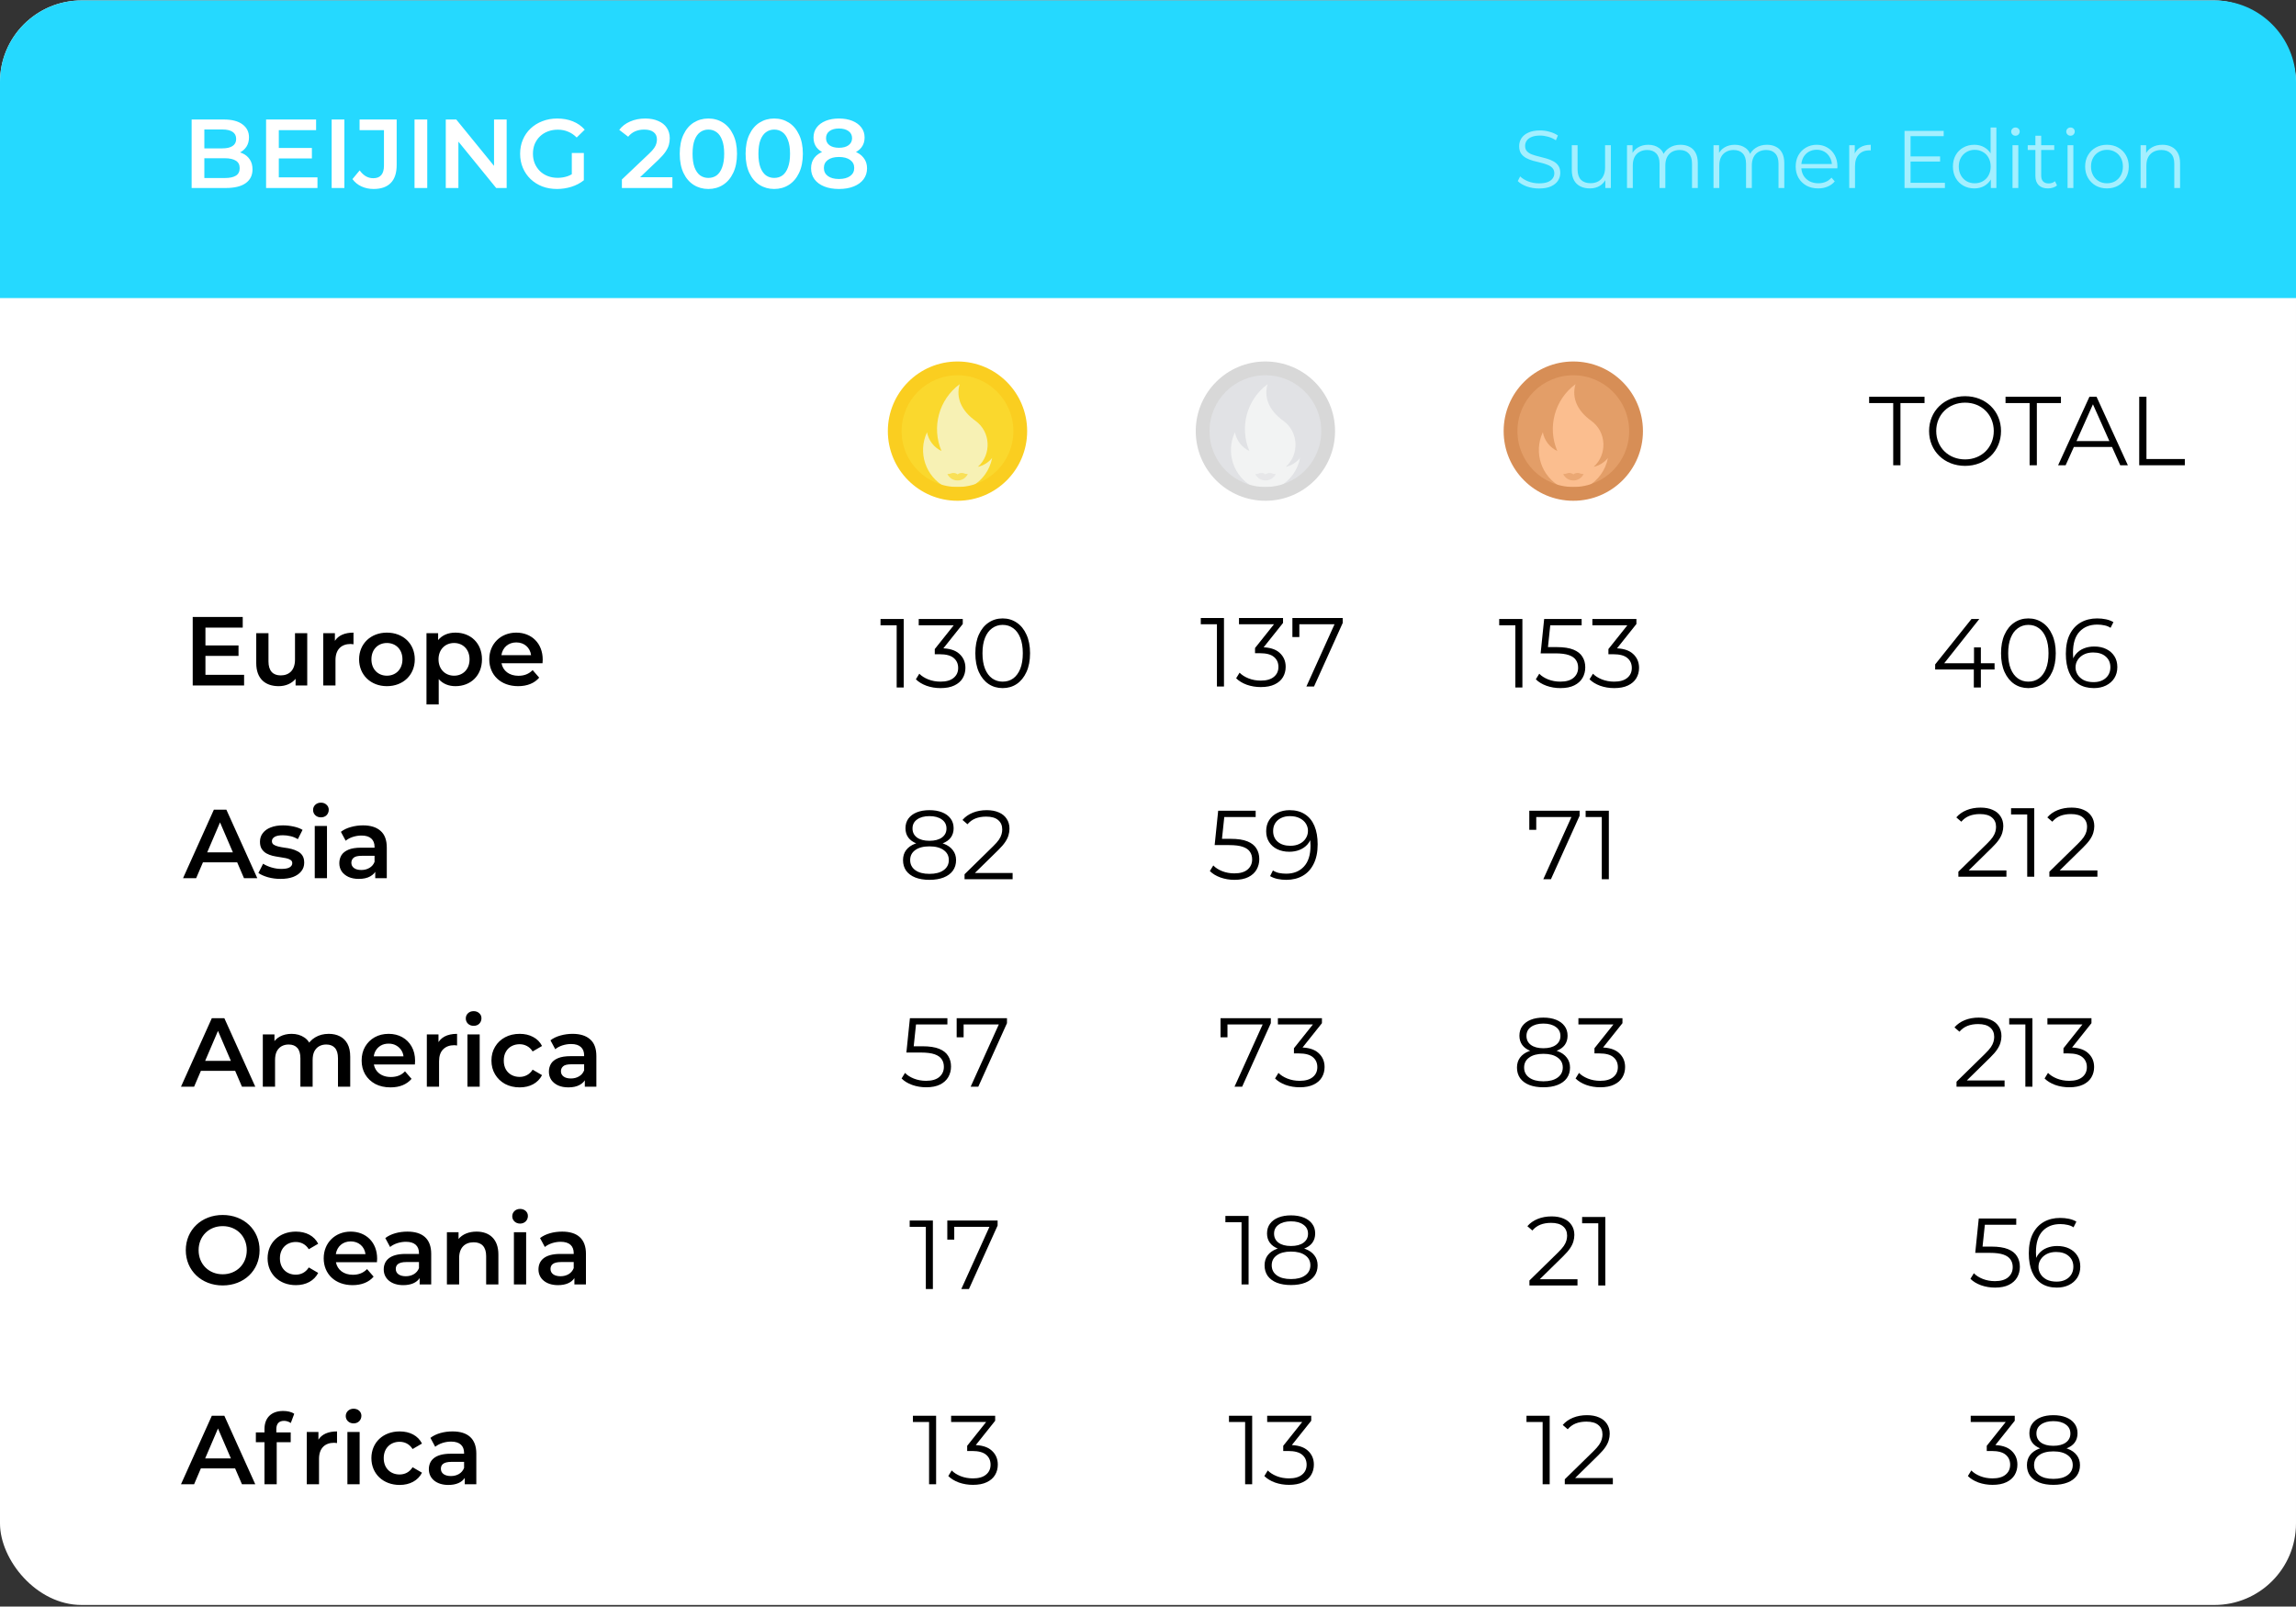 <svg width="1126" height="788" viewBox="0 0 1126 788" fill="none" xmlns="http://www.w3.org/2000/svg">
<rect x="0" y="0" width="1126" height="788" fill="#333333" stroke="none"/>
<rect y="0.211" width="1126" height="787" rx="40" fill="white"/>
<g clip-path="url(#clip0_4886_7655)">
<path d="M469.623 241.289C486.098 241.289 499.454 227.933 499.454 211.458C499.454 194.982 486.098 181.626 469.623 181.626C453.148 181.626 439.792 194.982 439.792 211.458C439.792 227.933 453.148 241.289 469.623 241.289Z" fill="#FAD82D"/>
<path d="M463.533 238.859C453.91 233.71 449.988 221.909 454.627 212.024C455.377 215.928 457.923 219.408 461.725 221.211C456.764 209.609 460.417 195.97 470.654 188.429C468.64 195.325 471.734 201.633 478.368 206.395C485.958 211.844 486.277 222.959 479.579 228.97C482.238 228.351 484.713 226.885 486.562 224.643C485.422 230.519 481.735 235.836 476.088 238.859" fill="#F7F1B4"/>
<g opacity="0.68">
<path d="M472.638 232.128C471.903 231.854 470.665 231.828 469.619 232.679C468.573 231.828 467.335 231.854 466.6 232.128C465.985 232.357 465.505 232.51 464.598 232.503C465.494 234.374 467.407 235.664 469.619 235.664C471.832 235.664 473.74 234.374 474.64 232.503C473.737 232.51 473.253 232.357 472.638 232.128Z" fill="#FAD82D"/>
</g>
<path d="M469.574 177.299C450.708 177.299 435.416 192.592 435.416 211.458C435.416 230.324 450.708 245.617 469.574 245.617C488.441 245.617 503.733 230.324 503.733 211.458C503.733 192.592 488.441 177.299 469.574 177.299ZM469.574 238.859C454.439 238.859 442.173 226.589 442.173 211.458C442.173 196.327 454.439 184.057 469.574 184.057C484.709 184.057 496.976 196.327 496.976 211.458C496.976 226.589 484.706 238.859 469.574 238.859Z" fill="#FACE20"/>
</g>
<path d="M771.623 242.557C788.799 242.557 802.722 228.633 802.722 211.458C802.722 194.283 788.799 180.359 771.623 180.359C754.448 180.359 740.524 194.283 740.524 211.458C740.524 228.633 754.448 242.557 771.623 242.557Z" fill="#E39E68"/>
<path d="M765.533 238.859C755.911 233.71 751.988 221.909 756.627 212.024C757.377 215.928 759.923 219.408 763.726 221.211C758.764 209.609 762.417 195.97 772.654 188.429C770.641 195.325 773.734 201.633 780.368 206.395C787.958 211.844 788.277 222.959 781.579 228.97C784.238 228.351 786.713 226.885 788.562 224.643C787.422 230.519 783.736 235.836 778.088 238.859" fill="#FBBE8F"/>
<g opacity="0.68">
<path d="M774.638 232.128C773.903 231.854 772.666 231.828 771.619 232.679C770.573 231.828 769.336 231.854 768.601 232.128C767.986 232.357 767.506 232.51 766.598 232.503C767.494 234.374 769.407 235.664 771.619 235.664C773.832 235.664 775.741 234.374 776.641 232.503C775.737 232.51 775.253 232.357 774.638 232.128Z" fill="#E39E68"/>
</g>
<path d="M771.574 177.299C752.708 177.299 737.416 192.592 737.416 211.458C737.416 230.324 752.708 245.617 771.574 245.617C790.441 245.617 805.733 230.324 805.733 211.458C805.733 192.592 790.441 177.299 771.574 177.299ZM771.574 238.859C756.439 238.859 744.173 226.589 744.173 211.458C744.173 196.327 756.439 184.057 771.574 184.057C786.709 184.057 798.976 196.327 798.976 211.458C798.976 226.589 786.706 238.859 771.574 238.859Z" fill="#D78E56"/>
<path d="M620.623 242.028C637.506 242.028 651.193 228.341 651.193 211.458C651.193 194.574 637.506 180.888 620.623 180.888C603.739 180.888 590.053 194.574 590.053 211.458C590.053 228.341 603.739 242.028 620.623 242.028Z" fill="#E1E2E5"/>
<path d="M614.533 238.859C604.911 233.71 600.988 221.909 605.627 212.024C606.377 215.928 608.923 219.408 612.726 221.211C607.764 209.609 611.417 195.97 621.654 188.429C619.641 195.325 622.734 201.633 629.368 206.395C636.958 211.844 637.277 222.959 630.579 228.97C633.238 228.351 635.713 226.885 637.562 224.643C636.422 230.519 632.736 235.836 627.088 238.859" fill="#F2F3F3"/>
<g opacity="0.68">
<path d="M623.638 232.128C622.903 231.854 621.666 231.828 620.619 232.679C619.573 231.828 618.336 231.854 617.601 232.128C616.986 232.357 616.506 232.51 615.598 232.503C616.494 234.374 618.407 235.664 620.619 235.664C622.832 235.664 624.741 234.374 625.641 232.503C624.737 232.51 624.253 232.357 623.638 232.128Z" fill="#E1E2E5"/>
</g>
<path d="M620.574 177.299C601.708 177.299 586.416 192.592 586.416 211.458C586.416 230.324 601.708 245.617 620.574 245.617C639.441 245.617 654.733 230.324 654.733 211.458C654.733 192.592 639.441 177.299 620.574 177.299ZM620.574 238.859C605.439 238.859 593.173 226.589 593.173 211.458C593.173 196.327 605.439 184.057 620.574 184.057C635.709 184.057 647.976 196.327 647.976 211.458C647.976 226.589 635.706 238.859 620.574 238.859Z" fill="#D8D8D8"/>
<path d="M928.466 228.211V197.683H916.658V194.611H943.826V197.683H932.018V228.211H928.466ZM963.72 228.499C953.544 228.499 946.056 221.203 946.056 211.411C946.056 201.619 953.544 194.323 963.72 194.323C973.8 194.323 981.336 201.571 981.336 211.411C981.336 221.251 973.8 228.499 963.72 228.499ZM963.72 225.331C971.784 225.331 977.784 219.427 977.784 211.411C977.784 203.395 971.784 197.491 963.72 197.491C955.608 197.491 949.56 203.395 949.56 211.411C949.56 219.427 955.608 225.331 963.72 225.331ZM995.357 228.211V197.683H983.549V194.611H1010.72V197.683H998.909V228.211H995.357ZM1039.81 228.211L1035.78 219.235H1017.06L1013.02 228.211H1009.33L1024.69 194.611H1028.19L1043.55 228.211H1039.81ZM1018.35 216.355H1034.48L1026.42 198.307L1018.35 216.355ZM1049.11 228.211V194.611H1052.66V225.139H1071.48V228.211H1049.11Z" fill="black"/>
<path d="M439.743 337.211V305.051L441.279 306.683H431.823V303.611H443.199V337.211H439.743ZM461.262 337.499C458.83 337.499 456.526 337.115 454.35 336.347C452.206 335.547 450.478 334.491 449.166 333.179L450.846 330.443C451.934 331.563 453.39 332.491 455.214 333.227C457.07 333.963 459.086 334.331 461.262 334.331C464.046 334.331 466.174 333.723 467.646 332.507C469.15 331.291 469.902 329.659 469.902 327.611C469.902 325.563 469.166 323.931 467.694 322.715C466.254 321.499 463.966 320.891 460.83 320.891H458.43V318.347L468.798 305.339L469.278 306.683H450.558V303.611H472.158V306.059L461.79 319.067L460.11 317.963H461.406C465.438 317.963 468.446 318.859 470.43 320.651C472.446 322.443 473.454 324.747 473.454 327.563C473.454 329.451 473.006 331.147 472.11 332.651C471.214 334.155 469.854 335.339 468.03 336.203C466.238 337.067 463.982 337.499 461.262 337.499ZM491.716 337.499C489.124 337.499 486.82 336.827 484.804 335.483C482.788 334.107 481.204 332.155 480.052 329.627C478.9 327.067 478.324 323.995 478.324 320.411C478.324 316.827 478.9 313.771 480.052 311.243C481.204 308.683 482.788 306.731 484.804 305.387C486.82 304.011 489.124 303.323 491.716 303.323C494.308 303.323 496.612 304.011 498.628 305.387C500.644 306.731 502.228 308.683 503.38 311.243C504.564 313.771 505.156 316.827 505.156 320.411C505.156 323.995 504.564 327.067 503.38 329.627C502.228 332.155 500.644 334.107 498.628 335.483C496.612 336.827 494.308 337.499 491.716 337.499ZM491.716 334.331C493.7 334.331 495.428 333.803 496.9 332.747C498.372 331.659 499.524 330.091 500.356 328.043C501.188 325.963 501.604 323.419 501.604 320.411C501.604 317.403 501.188 314.875 500.356 312.827C499.524 310.747 498.372 309.179 496.9 308.123C495.428 307.035 493.7 306.491 491.716 306.491C489.796 306.491 488.084 307.035 486.58 308.123C485.076 309.179 483.908 310.747 483.076 312.827C482.244 314.875 481.828 317.403 481.828 320.411C481.828 323.419 482.244 325.963 483.076 328.043C483.908 330.091 485.076 331.659 486.58 332.747C488.084 333.803 489.796 334.331 491.716 334.331Z" fill="black"/>
<path d="M100.752 330.979H119.712V336.211H94.512V302.611H119.04V307.843H100.752V316.579H116.976V321.715H100.752V330.979ZM144.674 310.579H150.674V336.211H144.962V332.947C143.042 335.299 140.018 336.547 136.706 336.547C130.13 336.547 125.666 332.947 125.666 325.219V310.579H131.666V324.403C131.666 329.059 133.874 331.267 137.666 331.267C141.842 331.267 144.674 328.675 144.674 323.539V310.579ZM164.242 314.323C165.97 311.635 169.09 310.291 173.362 310.291V316.003C172.834 315.907 172.402 315.859 171.97 315.859C167.41 315.859 164.53 318.547 164.53 323.779V336.211H158.53V310.579H164.242V314.323ZM189.737 336.547C181.865 336.547 176.105 331.075 176.105 323.395C176.105 315.715 181.865 310.291 189.737 310.291C197.705 310.291 203.417 315.715 203.417 323.395C203.417 331.075 197.705 336.547 189.737 336.547ZM189.737 331.411C194.105 331.411 197.369 328.291 197.369 323.395C197.369 318.499 194.105 315.379 189.737 315.379C185.417 315.379 182.153 318.499 182.153 323.395C182.153 328.291 185.417 331.411 189.737 331.411ZM223.363 310.291C230.851 310.291 236.371 315.475 236.371 323.395C236.371 331.363 230.851 336.547 223.363 336.547C220.099 336.547 217.219 335.443 215.155 333.091V345.523H209.155V310.579H214.867V313.939C216.883 311.491 219.859 310.291 223.363 310.291ZM222.691 331.411C227.011 331.411 230.275 328.291 230.275 323.395C230.275 318.499 227.011 315.379 222.691 315.379C218.371 315.379 215.059 318.499 215.059 323.395C215.059 328.291 218.371 331.411 222.691 331.411ZM266.157 323.539C266.157 324.019 266.109 324.739 266.061 325.315H245.949C246.669 329.059 249.789 331.459 254.253 331.459C257.133 331.459 259.389 330.547 261.213 328.675L264.429 332.371C262.125 335.107 258.525 336.547 254.109 336.547C245.517 336.547 239.949 331.027 239.949 323.395C239.949 315.763 245.565 310.291 253.197 310.291C260.685 310.291 266.157 315.523 266.157 323.539ZM253.197 315.091C249.309 315.091 246.477 317.587 245.901 321.331H260.445C259.965 317.635 257.133 315.091 253.197 315.091Z" fill="black"/>
<path d="M596.805 336.705V304.545L598.341 306.177H588.885V303.105H600.261V336.705H596.805ZM618.325 336.993C615.893 336.993 613.589 336.609 611.413 335.841C609.269 335.041 607.541 333.985 606.229 332.673L607.909 329.937C608.997 331.057 610.453 331.985 612.277 332.721C614.133 333.457 616.149 333.825 618.325 333.825C621.109 333.825 623.237 333.217 624.709 332.001C626.213 330.785 626.965 329.153 626.965 327.105C626.965 325.057 626.229 323.425 624.757 322.209C623.317 320.993 621.029 320.385 617.893 320.385H615.493V317.841L625.861 304.833L626.341 306.177H607.621V303.105H629.221V305.553L618.853 318.561L617.173 317.457H618.469C622.501 317.457 625.509 318.353 627.493 320.145C629.509 321.937 630.517 324.241 630.517 327.057C630.517 328.945 630.069 330.641 629.173 332.145C628.277 333.649 626.917 334.833 625.093 335.697C623.301 336.561 621.045 336.993 618.325 336.993ZM640.681 336.705L655.177 304.641L656.233 306.177H635.449L637.225 304.497V312.465H633.817V303.105H658.489V305.553L644.425 336.705H640.681Z" fill="black"/>
<path d="M743.157 337.211V305.051L744.693 306.683H735.237V303.611H746.613V337.211H743.157ZM765.252 337.499C762.852 337.499 760.564 337.115 758.388 336.347C756.212 335.547 754.484 334.491 753.204 333.179L754.884 330.443C755.94 331.563 757.38 332.491 759.204 333.227C761.06 333.963 763.06 334.331 765.204 334.331C768.052 334.331 770.212 333.707 771.684 332.459C773.188 331.179 773.94 329.515 773.94 327.467C773.94 326.027 773.588 324.795 772.884 323.771C772.212 322.715 771.06 321.899 769.428 321.323C767.796 320.747 765.556 320.459 762.708 320.459H755.556L757.284 303.611H775.668V306.683H758.676L760.452 305.003L758.964 319.115L757.188 317.387H763.476C766.868 317.387 769.588 317.803 771.636 318.635C773.684 319.467 775.156 320.635 776.052 322.139C776.98 323.611 777.444 325.339 777.444 327.323C777.444 329.211 776.996 330.939 776.1 332.507C775.204 334.043 773.86 335.259 772.068 336.155C770.276 337.051 768.004 337.499 765.252 337.499ZM791.63 337.499C789.198 337.499 786.894 337.115 784.718 336.347C782.574 335.547 780.846 334.491 779.534 333.179L781.214 330.443C782.302 331.563 783.758 332.491 785.582 333.227C787.438 333.963 789.454 334.331 791.63 334.331C794.414 334.331 796.542 333.723 798.014 332.507C799.518 331.291 800.27 329.659 800.27 327.611C800.27 325.563 799.534 323.931 798.062 322.715C796.622 321.499 794.334 320.891 791.198 320.891H788.798V318.347L799.166 305.339L799.646 306.683H780.926V303.611H802.526V306.059L792.158 319.067L790.478 317.963H791.774C795.806 317.963 798.814 318.859 800.798 320.651C802.814 322.443 803.822 324.747 803.822 327.563C803.822 329.451 803.374 331.147 802.478 332.651C801.582 334.155 800.222 335.339 798.398 336.203C796.606 337.067 794.35 337.499 791.63 337.499Z" fill="black"/>
<path d="M949.037 328.379V325.883L966.845 303.611H970.685L953.021 325.883L951.149 325.307H978.173V328.379H949.037ZM967.997 337.211V328.379L968.093 325.307V317.531H971.453V337.211H967.997ZM994.74 337.499C992.148 337.499 989.844 336.827 987.828 335.483C985.812 334.107 984.228 332.155 983.076 329.627C981.924 327.067 981.348 323.995 981.348 320.411C981.348 316.827 981.924 313.771 983.076 311.243C984.228 308.683 985.812 306.731 987.828 305.387C989.844 304.011 992.148 303.323 994.74 303.323C997.332 303.323 999.636 304.011 1001.65 305.387C1003.67 306.731 1005.25 308.683 1006.4 311.243C1007.59 313.771 1008.18 316.827 1008.18 320.411C1008.18 323.995 1007.59 327.067 1006.4 329.627C1005.25 332.155 1003.67 334.107 1001.65 335.483C999.636 336.827 997.332 337.499 994.74 337.499ZM994.74 334.331C996.724 334.331 998.452 333.803 999.924 332.747C1001.4 331.659 1002.55 330.091 1003.38 328.043C1004.21 325.963 1004.63 323.419 1004.63 320.411C1004.63 317.403 1004.21 314.875 1003.38 312.827C1002.55 310.747 1001.4 309.179 999.924 308.123C998.452 307.035 996.724 306.491 994.74 306.491C992.82 306.491 991.108 307.035 989.604 308.123C988.1 309.179 986.932 310.747 986.1 312.827C985.268 314.875 984.852 317.403 984.852 320.411C984.852 323.419 985.268 325.963 986.1 328.043C986.932 330.091 988.1 331.659 989.604 332.747C991.108 333.803 992.82 334.331 994.74 334.331ZM1026.9 337.499C1023.93 337.499 1021.42 336.843 1019.37 335.531C1017.32 334.187 1015.77 332.267 1014.71 329.771C1013.66 327.243 1013.13 324.219 1013.13 320.699C1013.13 316.891 1013.77 313.707 1015.05 311.147C1016.36 308.555 1018.17 306.603 1020.47 305.291C1022.78 303.979 1025.45 303.323 1028.49 303.323C1029.99 303.323 1031.43 303.467 1032.81 303.755C1034.18 304.043 1035.4 304.507 1036.46 305.147L1035.06 307.931C1034.2 307.355 1033.21 306.955 1032.09 306.731C1030.97 306.475 1029.78 306.347 1028.54 306.347C1024.92 306.347 1022.02 307.499 1019.85 309.803C1017.7 312.107 1016.63 315.547 1016.63 320.123C1016.63 320.827 1016.66 321.707 1016.73 322.763C1016.82 323.787 1017.02 324.811 1017.3 325.835L1016.1 324.923C1016.46 323.259 1017.14 321.851 1018.17 320.699C1019.19 319.515 1020.47 318.619 1022.01 318.011C1023.54 317.403 1025.22 317.099 1027.05 317.099C1029.29 317.099 1031.26 317.515 1032.95 318.347C1034.65 319.179 1035.98 320.347 1036.94 321.851C1037.9 323.355 1038.38 325.131 1038.38 327.179C1038.38 329.259 1037.88 331.083 1036.89 332.651C1035.9 334.187 1034.52 335.387 1032.76 336.251C1031.03 337.083 1029.08 337.499 1026.9 337.499ZM1026.76 334.571C1028.36 334.571 1029.77 334.283 1030.98 333.707C1032.23 333.099 1033.21 332.251 1033.91 331.163C1034.62 330.043 1034.97 328.747 1034.97 327.275C1034.97 325.067 1034.2 323.307 1032.66 321.995C1031.16 320.683 1029.11 320.027 1026.52 320.027C1024.79 320.027 1023.29 320.347 1022.01 320.987C1020.73 321.627 1019.72 322.507 1018.98 323.627C1018.25 324.715 1017.88 325.963 1017.88 327.371C1017.88 328.587 1018.22 329.755 1018.89 330.875C1019.56 331.963 1020.55 332.859 1021.86 333.563C1023.21 334.235 1024.84 334.571 1026.76 334.571Z" fill="black"/>
<path d="M455.819 431.541C453.131 431.541 450.811 431.157 448.859 430.389C446.939 429.621 445.451 428.517 444.395 427.077C443.371 425.605 442.859 423.877 442.859 421.893C442.859 419.973 443.355 418.341 444.347 416.997C445.371 415.621 446.843 414.565 448.763 413.829C450.715 413.093 453.067 412.725 455.819 412.725C458.539 412.725 460.875 413.093 462.827 413.829C464.779 414.565 466.267 415.621 467.291 416.997C468.347 418.341 468.875 419.973 468.875 421.893C468.875 423.877 468.347 425.605 467.291 427.077C466.235 428.517 464.731 429.621 462.779 430.389C460.827 431.157 458.507 431.541 455.819 431.541ZM455.819 428.613C458.795 428.613 461.115 428.005 462.779 426.789C464.475 425.573 465.323 423.925 465.323 421.845C465.323 419.765 464.475 418.133 462.779 416.949C461.115 415.733 458.795 415.125 455.819 415.125C452.843 415.125 450.523 415.733 448.859 416.949C447.195 418.133 446.363 419.765 446.363 421.845C446.363 423.925 447.195 425.573 448.859 426.789C450.523 428.005 452.843 428.613 455.819 428.613ZM455.819 414.693C453.323 414.693 451.195 414.357 449.435 413.685C447.707 413.013 446.379 412.053 445.451 410.805C444.523 409.525 444.059 408.005 444.059 406.245C444.059 404.389 444.539 402.805 445.499 401.493C446.491 400.149 447.867 399.125 449.627 398.421C451.387 397.717 453.451 397.365 455.819 397.365C458.187 397.365 460.251 397.717 462.011 398.421C463.803 399.125 465.195 400.149 466.187 401.493C467.179 402.805 467.675 404.389 467.675 406.245C467.675 408.005 467.211 409.525 466.283 410.805C465.355 412.053 463.995 413.013 462.203 413.685C460.443 414.357 458.315 414.693 455.819 414.693ZM455.819 412.389C458.443 412.389 460.491 411.845 461.963 410.757C463.435 409.669 464.171 408.213 464.171 406.389C464.171 404.469 463.403 402.981 461.867 401.925C460.363 400.837 458.347 400.293 455.819 400.293C453.291 400.293 451.275 400.837 449.771 401.925C448.267 402.981 447.515 404.453 447.515 406.341C447.515 408.197 448.235 409.669 449.675 410.757C451.147 411.845 453.195 412.389 455.819 412.389ZM473.036 431.253V428.805L487.004 415.125C488.284 413.877 489.244 412.789 489.884 411.861C490.524 410.901 490.956 410.005 491.18 409.173C491.404 408.341 491.516 407.557 491.516 406.821C491.516 404.869 490.844 403.333 489.5 402.213C488.188 401.093 486.236 400.533 483.644 400.533C481.66 400.533 479.9 400.837 478.364 401.445C476.86 402.053 475.564 402.997 474.476 404.277L472.028 402.165C473.34 400.629 475.02 399.445 477.068 398.613C479.116 397.781 481.404 397.365 483.932 397.365C486.204 397.365 488.172 397.733 489.836 398.469C491.5 399.173 492.78 400.213 493.676 401.589C494.604 402.965 495.068 404.581 495.068 406.437C495.068 407.525 494.908 408.597 494.588 409.653C494.3 410.709 493.756 411.829 492.956 413.013C492.188 414.165 491.052 415.477 489.548 416.949L476.732 429.525L475.772 428.181H496.604V431.253H473.036Z" fill="black"/>
<path d="M89.76 430.746L104.88 397.146H111.024L126.192 430.746H119.664L106.656 400.458H109.152L96.192 430.746H89.76ZM96.72 422.97L98.4 418.074H116.544L118.224 422.97H96.72ZM137.575 431.082C135.431 431.082 133.367 430.81 131.383 430.266C129.431 429.69 127.879 429.002 126.727 428.202L129.031 423.642C130.183 424.378 131.559 424.986 133.159 425.466C134.759 425.946 136.359 426.186 137.959 426.186C139.847 426.186 141.207 425.93 142.039 425.418C142.903 424.906 143.335 424.218 143.335 423.354C143.335 422.65 143.047 422.122 142.471 421.77C141.895 421.386 141.143 421.098 140.215 420.906C139.287 420.714 138.247 420.538 137.095 420.378C135.975 420.218 134.839 420.01 133.687 419.754C132.567 419.466 131.543 419.066 130.615 418.554C129.687 418.01 128.935 417.29 128.359 416.394C127.783 415.498 127.495 414.314 127.495 412.842C127.495 411.21 127.959 409.802 128.887 408.618C129.815 407.402 131.111 406.474 132.775 405.834C134.471 405.162 136.471 404.826 138.775 404.826C140.503 404.826 142.247 405.018 144.007 405.402C145.767 405.786 147.223 406.33 148.375 407.034L146.071 411.594C144.855 410.858 143.623 410.362 142.375 410.106C141.159 409.818 139.943 409.674 138.727 409.674C136.903 409.674 135.543 409.946 134.647 410.49C133.783 411.034 133.351 411.722 133.351 412.554C133.351 413.322 133.639 413.898 134.215 414.282C134.791 414.666 135.543 414.97 136.471 415.194C137.399 415.418 138.423 415.61 139.543 415.77C140.695 415.898 141.831 416.106 142.951 416.394C144.071 416.682 145.095 417.082 146.023 417.594C146.983 418.074 147.751 418.762 148.327 419.658C148.903 420.554 149.191 421.722 149.191 423.162C149.191 424.762 148.711 426.154 147.751 427.338C146.823 428.522 145.495 429.45 143.767 430.122C142.039 430.762 139.975 431.082 137.575 431.082ZM154.358 430.746V405.114H160.358V430.746H154.358ZM157.382 400.89C156.262 400.89 155.334 400.538 154.598 399.834C153.894 399.13 153.542 398.282 153.542 397.29C153.542 396.266 153.894 395.418 154.598 394.746C155.334 394.042 156.262 393.69 157.382 393.69C158.502 393.69 159.414 394.026 160.118 394.698C160.854 395.338 161.222 396.154 161.222 397.146C161.222 398.202 160.87 399.098 160.166 399.834C159.462 400.538 158.534 400.89 157.382 400.89ZM184.025 430.746V425.562L183.689 424.458V415.386C183.689 413.626 183.161 412.266 182.105 411.306C181.049 410.314 179.449 409.818 177.305 409.818C175.865 409.818 174.441 410.042 173.033 410.49C171.657 410.938 170.489 411.562 169.529 412.362L167.177 407.994C168.553 406.938 170.185 406.154 172.073 405.642C173.993 405.098 175.977 404.826 178.025 404.826C181.737 404.826 184.601 405.722 186.617 407.514C188.665 409.274 189.689 412.01 189.689 415.722V430.746H184.025ZM175.961 431.082C174.041 431.082 172.361 430.762 170.921 430.122C169.481 429.45 168.361 428.538 167.561 427.386C166.793 426.202 166.409 424.874 166.409 423.402C166.409 421.962 166.745 420.666 167.417 419.514C168.121 418.362 169.257 417.45 170.825 416.778C172.393 416.106 174.473 415.77 177.065 415.77H184.505V419.754H177.497C175.449 419.754 174.073 420.09 173.369 420.762C172.665 421.402 172.313 422.202 172.313 423.162C172.313 424.25 172.745 425.114 173.609 425.754C174.473 426.394 175.673 426.714 177.209 426.714C178.681 426.714 179.993 426.378 181.145 425.706C182.329 425.034 183.177 424.042 183.689 422.73L184.697 426.33C184.121 427.834 183.081 429.002 181.577 429.834C180.105 430.666 178.233 431.082 175.961 431.082Z" fill="black"/>
<path d="M605.385 431.541C602.985 431.541 600.697 431.157 598.521 430.389C596.345 429.589 594.617 428.533 593.337 427.221L595.017 424.485C596.073 425.605 597.513 426.533 599.337 427.269C601.193 428.005 603.193 428.373 605.337 428.373C608.185 428.373 610.345 427.749 611.817 426.501C613.321 425.221 614.073 423.557 614.073 421.509C614.073 420.069 613.721 418.837 613.017 417.813C612.345 416.757 611.193 415.941 609.561 415.365C607.929 414.789 605.689 414.501 602.841 414.501H595.689L597.417 397.653H615.801V400.725H598.809L600.585 399.045L599.097 413.157L597.321 411.429H603.609C607.001 411.429 609.721 411.845 611.769 412.677C613.817 413.509 615.289 414.677 616.185 416.181C617.113 417.653 617.577 419.381 617.577 421.365C617.577 423.253 617.129 424.981 616.233 426.549C615.337 428.085 613.993 429.301 612.201 430.197C610.409 431.093 608.137 431.541 605.385 431.541ZM632.429 397.365C635.405 397.365 637.917 398.037 639.965 399.381C642.013 400.693 643.565 402.597 644.621 405.093C645.677 407.589 646.205 410.613 646.205 414.165C646.205 417.941 645.549 421.125 644.237 423.717C642.957 426.309 641.165 428.261 638.861 429.573C636.557 430.885 633.885 431.541 630.845 431.541C629.341 431.541 627.901 431.397 626.525 431.109C625.181 430.821 623.965 430.357 622.877 429.717L624.269 426.933C625.133 427.509 626.125 427.925 627.245 428.181C628.397 428.405 629.581 428.517 630.797 428.517C634.413 428.517 637.293 427.365 639.437 425.061C641.613 422.757 642.701 419.317 642.701 414.741C642.701 414.005 642.653 413.125 642.557 412.101C642.493 411.077 642.317 410.053 642.029 409.029L643.229 409.941C642.909 411.605 642.221 413.029 641.165 414.213C640.141 415.365 638.861 416.245 637.325 416.853C635.821 417.461 634.141 417.765 632.285 417.765C630.077 417.765 628.109 417.349 626.381 416.517C624.685 415.685 623.357 414.517 622.397 413.013C621.437 411.509 620.957 409.733 620.957 407.685C620.957 405.573 621.453 403.749 622.445 402.213C623.437 400.677 624.797 399.493 626.525 398.661C628.285 397.797 630.253 397.365 632.429 397.365ZM632.573 400.293C630.973 400.293 629.549 400.597 628.301 401.205C627.085 401.781 626.125 402.613 625.421 403.701C624.717 404.789 624.365 406.085 624.365 407.589C624.365 409.797 625.117 411.557 626.621 412.869C628.157 414.181 630.221 414.837 632.813 414.837C634.541 414.837 636.045 414.517 637.325 413.877C638.637 413.237 639.645 412.357 640.349 411.237C641.085 410.117 641.453 408.869 641.453 407.493C641.453 406.245 641.117 405.077 640.445 403.989C639.773 402.901 638.781 402.021 637.469 401.349C636.157 400.645 634.525 400.293 632.573 400.293Z" fill="black"/>
<path d="M756.861 431.25L771.357 399.186L772.413 400.722H751.629L753.405 399.042V407.01H749.997V397.65H774.669V400.098L760.605 431.25H756.861ZM785.547 431.25V399.09L787.083 400.722H777.627V397.65H789.003V431.25H785.547Z" fill="black"/>
<path d="M960.42 430V427.552L974.388 413.872C975.668 412.624 976.628 411.536 977.268 410.608C977.908 409.648 978.34 408.752 978.564 407.92C978.788 407.088 978.9 406.304 978.9 405.568C978.9 403.616 978.228 402.08 976.884 400.96C975.572 399.84 973.62 399.28 971.028 399.28C969.044 399.28 967.284 399.584 965.748 400.192C964.244 400.8 962.948 401.744 961.86 403.024L959.412 400.912C960.724 399.376 962.404 398.192 964.452 397.36C966.5 396.528 968.788 396.112 971.316 396.112C973.588 396.112 975.556 396.48 977.22 397.216C978.884 397.92 980.164 398.96 981.06 400.336C981.988 401.712 982.452 403.328 982.452 405.184C982.452 406.272 982.292 407.344 981.972 408.4C981.684 409.456 981.14 410.576 980.34 411.76C979.572 412.912 978.436 414.224 976.932 415.696L964.116 428.272L963.156 426.928H983.988V430H960.42ZM994.182 430V397.84L995.718 399.472H986.262V396.4H997.638V430H994.182ZM1005.05 430V427.552L1019.01 413.872C1020.29 412.624 1021.25 411.536 1021.89 410.608C1022.53 409.648 1022.97 408.752 1023.19 407.92C1023.41 407.088 1023.53 406.304 1023.53 405.568C1023.53 403.616 1022.85 402.08 1021.51 400.96C1020.2 399.84 1018.25 399.28 1015.65 399.28C1013.67 399.28 1011.91 399.584 1010.37 400.192C1008.87 400.8 1007.57 401.744 1006.49 403.024L1004.04 400.912C1005.35 399.376 1007.03 398.192 1009.08 397.36C1011.13 396.528 1013.41 396.112 1015.94 396.112C1018.21 396.112 1020.18 396.48 1021.85 397.216C1023.51 397.92 1024.79 398.96 1025.69 400.336C1026.61 401.712 1027.08 403.328 1027.08 405.184C1027.08 406.272 1026.92 407.344 1026.6 408.4C1026.31 409.456 1025.77 410.576 1024.97 411.76C1024.2 412.912 1023.06 414.224 1021.56 415.696L1008.74 428.272L1007.78 426.928H1028.61V430H1005.05Z" fill="black"/>
<path d="M454.047 632.253V600.093L455.583 601.725H446.127V598.653H457.503V632.253H454.047ZM471.439 632.253L485.935 600.189L486.991 601.725H466.207L467.983 600.045V608.013H464.575V598.653H489.247V601.101L475.183 632.253H471.439Z" fill="black"/>
<path d="M109.208 630.48C98.792 630.48 91.112 623.136 91.112 613.2C91.112 603.264 98.792 595.92 109.208 595.92C119.624 595.92 127.304 603.216 127.304 613.2C127.304 623.184 119.624 630.48 109.208 630.48ZM109.208 625.008C115.976 625.008 121.016 620.064 121.016 613.2C121.016 606.336 115.976 601.392 109.208 601.392C102.44 601.392 97.4 606.336 97.4 613.2C97.4 620.064 102.44 625.008 109.208 625.008ZM145.102 630.336C136.99 630.336 131.23 624.864 131.23 617.184C131.23 609.504 136.99 604.08 145.102 604.08C150.094 604.08 154.078 606.144 156.046 610.032L151.438 612.72C149.902 610.272 147.598 609.168 145.054 609.168C140.638 609.168 137.278 612.24 137.278 617.184C137.278 622.176 140.638 625.2 145.054 625.2C147.598 625.2 149.902 624.096 151.438 621.648L156.046 624.336C154.078 628.176 150.094 630.336 145.102 630.336ZM184.954 617.328C184.954 617.808 184.906 618.528 184.858 619.104H164.746C165.466 622.848 168.586 625.248 173.05 625.248C175.93 625.248 178.186 624.336 180.01 622.464L183.226 626.16C180.922 628.896 177.322 630.336 172.906 630.336C164.314 630.336 158.746 624.816 158.746 617.184C158.746 609.552 164.362 604.08 171.994 604.08C179.482 604.08 184.954 609.312 184.954 617.328ZM171.994 608.88C168.106 608.88 165.274 611.376 164.698 615.12H179.242C178.762 611.424 175.93 608.88 171.994 608.88ZM199.806 604.08C207.198 604.08 211.47 607.584 211.47 614.976V630H205.806V626.88C204.366 629.088 201.582 630.336 197.742 630.336C191.886 630.336 188.19 627.12 188.19 622.656C188.19 618.384 191.07 615.024 198.846 615.024H205.47V614.64C205.47 611.136 203.358 609.072 199.086 609.072C196.206 609.072 193.23 610.032 191.31 611.616L188.958 607.248C191.694 605.136 195.678 604.08 199.806 604.08ZM198.99 625.968C201.918 625.968 204.462 624.624 205.47 621.984V619.008H199.278C195.198 619.008 194.094 620.544 194.094 622.416C194.094 624.576 195.918 625.968 198.99 625.968ZM233.714 604.08C239.858 604.08 244.418 607.584 244.418 615.312V630H238.418V616.08C238.418 611.52 236.162 609.312 232.322 609.312C228.05 609.312 225.17 611.904 225.17 617.04V630H219.17V604.368H224.882V607.68C226.85 605.328 229.97 604.08 233.714 604.08ZM255.054 600.144C252.846 600.144 251.214 598.56 251.214 596.544C251.214 594.528 252.846 592.944 255.054 592.944C257.262 592.944 258.894 594.432 258.894 596.4C258.894 598.512 257.31 600.144 255.054 600.144ZM252.03 630V604.368H258.03V630H252.03ZM275.697 604.08C283.089 604.08 287.361 607.584 287.361 614.976V630H281.697V626.88C280.257 629.088 277.473 630.336 273.633 630.336C267.777 630.336 264.081 627.12 264.081 622.656C264.081 618.384 266.961 615.024 274.737 615.024H281.361V614.64C281.361 611.136 279.249 609.072 274.977 609.072C272.097 609.072 269.121 610.032 267.201 611.616L264.849 607.248C267.585 605.136 271.569 604.08 275.697 604.08ZM274.881 625.968C277.809 625.968 280.353 624.624 281.361 621.984V619.008H275.169C271.089 619.008 269.985 620.544 269.985 622.416C269.985 624.576 271.809 625.968 274.881 625.968Z" fill="black"/>
<path d="M608.875 630V597.84L610.411 599.472H600.955V596.4H612.331V630H608.875ZM633.131 630.288C630.443 630.288 628.123 629.904 626.171 629.136C624.251 628.368 622.763 627.264 621.707 625.824C620.683 624.352 620.171 622.624 620.171 620.64C620.171 618.72 620.667 617.088 621.659 615.744C622.683 614.368 624.155 613.312 626.075 612.576C628.027 611.84 630.379 611.472 633.131 611.472C635.851 611.472 638.187 611.84 640.139 612.576C642.091 613.312 643.579 614.368 644.603 615.744C645.659 617.088 646.187 618.72 646.187 620.64C646.187 622.624 645.659 624.352 644.603 625.824C643.547 627.264 642.043 628.368 640.091 629.136C638.139 629.904 635.819 630.288 633.131 630.288ZM633.131 627.36C636.107 627.36 638.427 626.752 640.091 625.536C641.787 624.32 642.635 622.672 642.635 620.592C642.635 618.512 641.787 616.88 640.091 615.696C638.427 614.48 636.107 613.872 633.131 613.872C630.155 613.872 627.835 614.48 626.171 615.696C624.507 616.88 623.675 618.512 623.675 620.592C623.675 622.672 624.507 624.32 626.171 625.536C627.835 626.752 630.155 627.36 633.131 627.36ZM633.131 613.44C630.635 613.44 628.507 613.104 626.747 612.432C625.019 611.76 623.691 610.8 622.763 609.552C621.835 608.272 621.371 606.752 621.371 604.992C621.371 603.136 621.851 601.552 622.811 600.24C623.803 598.896 625.179 597.872 626.939 597.168C628.699 596.464 630.763 596.112 633.131 596.112C635.499 596.112 637.563 596.464 639.323 597.168C641.115 597.872 642.507 598.896 643.499 600.24C644.491 601.552 644.987 603.136 644.987 604.992C644.987 606.752 644.523 608.272 643.595 609.552C642.667 610.8 641.307 611.76 639.515 612.432C637.755 613.104 635.627 613.44 633.131 613.44ZM633.131 611.136C635.755 611.136 637.803 610.592 639.275 609.504C640.747 608.416 641.483 606.96 641.483 605.136C641.483 603.216 640.715 601.728 639.179 600.672C637.675 599.584 635.659 599.04 633.131 599.04C630.603 599.04 628.587 599.584 627.083 600.672C625.579 601.728 624.827 603.2 624.827 605.088C624.827 606.944 625.547 608.416 626.987 609.504C628.459 610.592 630.507 611.136 633.131 611.136Z" fill="black"/>
<path d="M750.06 630.507V628.059L764.028 614.379C765.308 613.131 766.268 612.043 766.908 611.115C767.548 610.155 767.98 609.259 768.204 608.427C768.428 607.595 768.54 606.811 768.54 606.075C768.54 604.123 767.868 602.587 766.524 601.467C765.212 600.347 763.26 599.787 760.668 599.787C758.684 599.787 756.924 600.091 755.388 600.699C753.884 601.307 752.588 602.251 751.5 603.531L749.052 601.419C750.364 599.883 752.044 598.699 754.092 597.867C756.14 597.035 758.428 596.619 760.956 596.619C763.228 596.619 765.196 596.987 766.86 597.723C768.524 598.427 769.804 599.467 770.7 600.843C771.628 602.219 772.092 603.835 772.092 605.691C772.092 606.779 771.932 607.851 771.612 608.907C771.324 609.963 770.78 611.083 769.98 612.267C769.212 613.419 768.076 614.731 766.572 616.203L753.756 628.779L752.796 627.435H773.628V630.507H750.06ZM783.821 630.507V598.347L785.357 599.979H775.901V596.907H787.277V630.507H783.821Z" fill="black"/>
<path d="M978.387 631.541C975.987 631.541 973.699 631.157 971.523 630.389C969.347 629.589 967.619 628.533 966.339 627.221L968.019 624.485C969.075 625.605 970.515 626.533 972.339 627.269C974.195 628.005 976.195 628.373 978.339 628.373C981.187 628.373 983.347 627.749 984.819 626.501C986.323 625.221 987.075 623.557 987.075 621.509C987.075 620.069 986.723 618.837 986.019 617.813C985.347 616.757 984.195 615.941 982.563 615.365C980.931 614.789 978.691 614.501 975.843 614.501H968.691L970.419 597.653H988.803V600.725H971.811L973.587 599.045L972.099 613.157L970.323 611.429H976.611C980.003 611.429 982.723 611.845 984.771 612.677C986.819 613.509 988.291 614.677 989.187 616.181C990.115 617.653 990.579 619.381 990.579 621.365C990.579 623.253 990.131 624.981 989.235 626.549C988.339 628.085 986.995 629.301 985.203 630.197C983.411 631.093 981.139 631.541 978.387 631.541ZM1008.74 631.541C1005.77 631.541 1003.25 630.885 1001.21 629.573C999.158 628.229 997.606 626.309 996.55 623.813C995.494 621.285 994.966 618.261 994.966 614.741C994.966 610.933 995.606 607.749 996.886 605.189C998.198 602.597 1000.01 600.645 1002.31 599.333C1004.61 598.021 1007.29 597.365 1010.33 597.365C1011.83 597.365 1013.27 597.509 1014.65 597.797C1016.02 598.085 1017.24 598.549 1018.29 599.189L1016.9 601.973C1016.04 601.397 1015.05 600.997 1013.93 600.773C1012.81 600.517 1011.62 600.389 1010.37 600.389C1006.76 600.389 1003.86 601.541 1001.69 603.845C999.542 606.149 998.47 609.589 998.47 614.165C998.47 614.869 998.502 615.749 998.566 616.805C998.662 617.829 998.854 618.853 999.142 619.877L997.942 618.965C998.294 617.301 998.982 615.893 1000.01 614.741C1001.03 613.557 1002.31 612.661 1003.85 612.053C1005.38 611.445 1007.06 611.141 1008.89 611.141C1011.13 611.141 1013.09 611.557 1014.79 612.389C1016.49 613.221 1017.81 614.389 1018.77 615.893C1019.73 617.397 1020.21 619.173 1020.21 621.221C1020.21 623.301 1019.72 625.125 1018.73 626.693C1017.73 628.229 1016.36 629.429 1014.6 630.293C1012.87 631.125 1010.92 631.541 1008.74 631.541ZM1008.6 628.613C1010.2 628.613 1011.61 628.325 1012.82 627.749C1014.07 627.141 1015.05 626.293 1015.75 625.205C1016.45 624.085 1016.81 622.789 1016.81 621.317C1016.81 619.109 1016.04 617.349 1014.5 616.037C1013 614.725 1010.95 614.069 1008.36 614.069C1006.63 614.069 1005.13 614.389 1003.85 615.029C1002.57 615.669 1001.56 616.549 1000.82 617.669C1000.09 618.757 999.718 620.005 999.718 621.413C999.718 622.629 1000.05 623.797 1000.73 624.917C1001.4 626.005 1002.39 626.901 1003.7 627.605C1005.05 628.277 1006.68 628.613 1008.6 628.613Z" fill="black"/>
<path d="M455.632 728V695.84L457.168 697.472H447.712V694.4H459.088V728H455.632ZM477.152 728.288C474.72 728.288 472.416 727.904 470.24 727.136C468.096 726.336 466.368 725.28 465.056 723.968L466.736 721.232C467.824 722.352 469.28 723.28 471.104 724.016C472.96 724.752 474.976 725.12 477.152 725.12C479.936 725.12 482.064 724.512 483.536 723.296C485.04 722.08 485.792 720.448 485.792 718.4C485.792 716.352 485.056 714.72 483.584 713.504C482.144 712.288 479.856 711.68 476.72 711.68H474.32V709.136L484.688 696.128L485.168 697.472H466.448V694.4H488.048V696.848L477.68 709.856L476 708.752H477.296C481.328 708.752 484.336 709.648 486.32 711.44C488.336 713.232 489.344 715.536 489.344 718.352C489.344 720.24 488.896 721.936 488 723.44C487.104 724.944 485.744 726.128 483.92 726.992C482.128 727.856 479.872 728.288 477.152 728.288Z" fill="black"/>
<path d="M118.664 728L115.304 720.224H98.504L95.192 728H88.76L103.88 694.4H110.024L125.192 728H118.664ZM100.616 715.328H113.24L106.904 700.64L100.616 715.328ZM139.305 696.896C136.809 696.896 135.513 698.288 135.513 701.024V702.56H142.569V707.36H135.705V728H129.705V707.36H125.481V702.56H129.705V700.928C129.705 695.552 132.921 692.048 138.873 692.048C140.937 692.048 142.953 692.48 144.297 693.44L142.617 697.952C141.705 697.328 140.553 696.896 139.305 696.896ZM156.164 706.112C157.892 703.424 161.012 702.08 165.284 702.08V707.792C164.756 707.696 164.324 707.648 163.892 707.648C159.332 707.648 156.452 710.336 156.452 715.568V728H150.452V702.368H156.164V706.112ZM173.398 698.144C171.19 698.144 169.558 696.56 169.558 694.544C169.558 692.528 171.19 690.944 173.398 690.944C175.606 690.944 177.238 692.432 177.238 694.4C177.238 696.512 175.654 698.144 173.398 698.144ZM170.374 728V702.368H176.374V728H170.374ZM196.009 728.336C187.897 728.336 182.137 722.864 182.137 715.184C182.137 707.504 187.897 702.08 196.009 702.08C201.001 702.08 204.984 704.144 206.953 708.032L202.345 710.72C200.809 708.272 198.505 707.168 195.961 707.168C191.545 707.168 188.185 710.24 188.185 715.184C188.185 720.176 191.545 723.2 195.961 723.2C198.505 723.2 200.809 722.096 202.345 719.648L206.953 722.336C204.984 726.176 201.001 728.336 196.009 728.336ZM221.931 702.08C229.323 702.08 233.595 705.584 233.595 712.976V728H227.931V724.88C226.491 727.088 223.707 728.336 219.867 728.336C214.011 728.336 210.315 725.12 210.315 720.656C210.315 716.384 213.195 713.024 220.971 713.024H227.595V712.64C227.595 709.136 225.483 707.072 221.211 707.072C218.331 707.072 215.355 708.032 213.435 709.616L211.083 705.248C213.819 703.136 217.803 702.08 221.931 702.08ZM221.115 723.968C224.043 723.968 226.587 722.624 227.595 719.984V717.008H221.403C217.323 717.008 216.219 718.544 216.219 720.416C216.219 722.576 218.043 723.968 221.115 723.968Z" fill="black"/>
<path d="M610.633 728V695.84L612.169 697.472H602.713V694.4H614.089V728H610.633ZM632.153 728.288C629.721 728.288 627.417 727.904 625.241 727.136C623.097 726.336 621.369 725.28 620.057 723.968L621.737 721.232C622.825 722.352 624.281 723.28 626.105 724.016C627.961 724.752 629.977 725.12 632.153 725.12C634.937 725.12 637.065 724.512 638.537 723.296C640.041 722.08 640.793 720.448 640.793 718.4C640.793 716.352 640.057 714.72 638.585 713.504C637.145 712.288 634.857 711.68 631.721 711.68H629.321V709.136L639.689 696.128L640.169 697.472H621.449V694.4H643.049V696.848L632.681 709.856L631.001 708.752H632.297C636.329 708.752 639.337 709.648 641.321 711.44C643.337 713.232 644.345 715.536 644.345 718.352C644.345 720.24 643.897 721.936 643.001 723.44C642.105 724.944 640.745 726.128 638.921 726.992C637.129 727.856 634.873 728.288 632.153 728.288Z" fill="black"/>
<path d="M756.54 728V695.84L758.076 697.472H748.62V694.4H759.996V728H756.54ZM767.403 728V725.552L781.371 711.872C782.651 710.624 783.611 709.536 784.251 708.608C784.891 707.648 785.323 706.752 785.547 705.92C785.771 705.088 785.883 704.304 785.883 703.568C785.883 701.616 785.211 700.08 783.867 698.96C782.555 697.84 780.603 697.28 778.011 697.28C776.027 697.28 774.267 697.584 772.731 698.192C771.227 698.8 769.931 699.744 768.843 701.024L766.395 698.912C767.707 697.376 769.387 696.192 771.435 695.36C773.483 694.528 775.771 694.112 778.299 694.112C780.571 694.112 782.539 694.48 784.203 695.216C785.867 695.92 787.147 696.96 788.043 698.336C788.971 699.712 789.435 701.328 789.435 703.184C789.435 704.272 789.275 705.344 788.955 706.4C788.667 707.456 788.123 708.576 787.323 709.76C786.555 710.912 785.419 712.224 783.915 713.696L771.099 726.272L770.139 724.928H790.971V728H767.403Z" fill="black"/>
<path d="M977.176 728.288C974.744 728.288 972.44 727.904 970.264 727.136C968.12 726.336 966.392 725.28 965.08 723.968L966.76 721.232C967.848 722.352 969.304 723.28 971.128 724.016C972.984 724.752 975 725.12 977.176 725.12C979.96 725.12 982.088 724.512 983.56 723.296C985.064 722.08 985.816 720.448 985.816 718.4C985.816 716.352 985.08 714.72 983.608 713.504C982.168 712.288 979.88 711.68 976.744 711.68H974.344V709.136L984.712 696.128L985.192 697.472H966.472V694.4H988.072V696.848L977.704 709.856L976.024 708.752H977.32C981.352 708.752 984.36 709.648 986.344 711.44C988.36 713.232 989.368 715.536 989.368 718.352C989.368 720.24 988.92 721.936 988.024 723.44C987.128 724.944 985.768 726.128 983.944 726.992C982.152 727.856 979.896 728.288 977.176 728.288ZM1007.01 728.288C1004.32 728.288 1002 727.904 1000.05 727.136C998.126 726.368 996.638 725.264 995.582 723.824C994.558 722.352 994.046 720.624 994.046 718.64C994.046 716.72 994.542 715.088 995.534 713.744C996.558 712.368 998.03 711.312 999.95 710.576C1001.9 709.84 1004.25 709.472 1007.01 709.472C1009.73 709.472 1012.06 709.84 1014.01 710.576C1015.97 711.312 1017.45 712.368 1018.48 713.744C1019.53 715.088 1020.06 716.72 1020.06 718.64C1020.06 720.624 1019.53 722.352 1018.48 723.824C1017.42 725.264 1015.92 726.368 1013.97 727.136C1012.01 727.904 1009.69 728.288 1007.01 728.288ZM1007.01 725.36C1009.98 725.36 1012.3 724.752 1013.97 723.536C1015.66 722.32 1016.51 720.672 1016.51 718.592C1016.51 716.512 1015.66 714.88 1013.97 713.696C1012.3 712.48 1009.98 711.872 1007.01 711.872C1004.03 711.872 1001.71 712.48 1000.05 713.696C998.382 714.88 997.55 716.512 997.55 718.592C997.55 720.672 998.382 722.32 1000.05 723.536C1001.71 724.752 1004.03 725.36 1007.01 725.36ZM1007.01 711.44C1004.51 711.44 1002.38 711.104 1000.62 710.432C998.894 709.76 997.566 708.8 996.638 707.552C995.71 706.272 995.246 704.752 995.246 702.992C995.246 701.136 995.726 699.552 996.686 698.24C997.678 696.896 999.054 695.872 1000.81 695.168C1002.57 694.464 1004.64 694.112 1007.01 694.112C1009.37 694.112 1011.44 694.464 1013.2 695.168C1014.99 695.872 1016.38 696.896 1017.37 698.24C1018.37 699.552 1018.86 701.136 1018.86 702.992C1018.86 704.752 1018.4 706.272 1017.47 707.552C1016.54 708.8 1015.18 709.76 1013.39 710.432C1011.63 711.104 1009.5 711.44 1007.01 711.44ZM1007.01 709.136C1009.63 709.136 1011.68 708.592 1013.15 707.504C1014.62 706.416 1015.36 704.96 1015.36 703.136C1015.36 701.216 1014.59 699.728 1013.05 698.672C1011.55 697.584 1009.53 697.04 1007.01 697.04C1004.48 697.04 1002.46 697.584 1000.96 698.672C999.454 699.728 998.702 701.2 998.702 703.088C998.702 704.944 999.422 706.416 1000.86 707.504C1002.33 708.592 1004.38 709.136 1007.01 709.136Z" fill="black"/>
<path d="M454.206 533.288C451.806 533.288 449.518 532.904 447.342 532.136C445.166 531.336 443.438 530.28 442.158 528.968L443.838 526.232C444.894 527.352 446.334 528.28 448.158 529.016C450.014 529.752 452.014 530.12 454.158 530.12C457.006 530.12 459.166 529.496 460.638 528.248C462.142 526.968 462.894 525.304 462.894 523.256C462.894 521.816 462.542 520.584 461.838 519.56C461.166 518.504 460.014 517.688 458.382 517.112C456.75 516.536 454.51 516.248 451.662 516.248H444.51L446.238 499.4H464.622V502.472H447.63L449.406 500.792L447.918 514.904L446.142 513.176H452.43C455.822 513.176 458.542 513.592 460.59 514.424C462.638 515.256 464.11 516.424 465.006 517.928C465.934 519.4 466.398 521.128 466.398 523.112C466.398 525 465.95 526.728 465.054 528.296C464.158 529.832 462.814 531.048 461.022 531.944C459.23 532.84 456.958 533.288 454.206 533.288ZM476.033 533L490.529 500.936L491.585 502.472H470.801L472.577 500.792V508.76H469.169V499.4H493.841V501.848L479.777 533H476.033Z" fill="black"/>
<path d="M88.76 533L103.88 499.4H110.024L125.192 533H118.664L105.656 502.712H108.152L95.192 533H88.76ZM95.72 525.224L97.4 520.328H115.544L117.224 525.224H95.72ZM161.241 507.08C163.289 507.08 165.097 507.48 166.665 508.28C168.265 509.08 169.513 510.312 170.409 511.976C171.305 513.608 171.753 515.72 171.753 518.312V533H165.753V519.08C165.753 516.808 165.257 515.112 164.265 513.992C163.273 512.872 161.849 512.312 159.993 512.312C158.681 512.312 157.513 512.6 156.489 513.176C155.497 513.752 154.713 514.6 154.137 515.72C153.593 516.84 153.321 518.264 153.321 519.992V533H147.321V519.08C147.321 516.808 146.825 515.112 145.833 513.992C144.841 512.872 143.417 512.312 141.561 512.312C140.249 512.312 139.081 512.6 138.057 513.176C137.065 513.752 136.281 514.6 135.705 515.72C135.161 516.84 134.889 518.264 134.889 519.992V533H128.889V507.368H134.601V514.184L133.593 512.168C134.457 510.504 135.705 509.24 137.337 508.376C139.001 507.512 140.889 507.08 143.001 507.08C145.401 507.08 147.481 507.672 149.241 508.856C151.033 510.04 152.217 511.832 152.793 514.232L150.441 513.416C151.273 511.496 152.649 509.96 154.569 508.808C156.489 507.656 158.713 507.08 161.241 507.08ZM191.515 533.336C188.667 533.336 186.171 532.776 184.027 531.656C181.915 530.504 180.267 528.936 179.083 526.952C177.931 524.968 177.355 522.712 177.355 520.184C177.355 517.624 177.915 515.368 179.035 513.416C180.187 511.432 181.755 509.88 183.739 508.76C185.755 507.64 188.043 507.08 190.603 507.08C193.099 507.08 195.323 507.624 197.275 508.712C199.227 509.8 200.763 511.336 201.883 513.32C203.003 515.304 203.563 517.64 203.563 520.328C203.563 520.584 203.547 520.872 203.515 521.192C203.515 521.512 203.499 521.816 203.467 522.104H182.107V518.12H200.299L197.947 519.368C197.979 517.896 197.675 516.6 197.035 515.48C196.395 514.36 195.515 513.48 194.395 512.84C193.307 512.2 192.043 511.88 190.603 511.88C189.131 511.88 187.835 512.2 186.715 512.84C185.627 513.48 184.763 514.376 184.123 515.528C183.515 516.648 183.211 517.976 183.211 519.512V520.472C183.211 522.008 183.563 523.368 184.267 524.552C184.971 525.736 185.963 526.648 187.243 527.288C188.523 527.928 189.995 528.248 191.659 528.248C193.099 528.248 194.395 528.024 195.547 527.576C196.699 527.128 197.723 526.424 198.619 525.464L201.835 529.16C200.683 530.504 199.227 531.544 197.467 532.28C195.739 532.984 193.755 533.336 191.515 533.336ZM209.327 533V507.368H215.039V514.424L214.367 512.36C215.135 510.632 216.335 509.32 217.967 508.424C219.631 507.528 221.695 507.08 224.159 507.08V512.792C223.903 512.728 223.663 512.696 223.439 512.696C223.215 512.664 222.991 512.648 222.767 512.648C220.495 512.648 218.687 513.32 217.343 514.664C215.999 515.976 215.327 517.944 215.327 520.568V533H209.327ZM229.249 533V507.368H235.249V533H229.249ZM232.273 503.144C231.153 503.144 230.225 502.792 229.489 502.088C228.785 501.384 228.433 500.536 228.433 499.544C228.433 498.52 228.785 497.672 229.489 497C230.225 496.296 231.153 495.944 232.273 495.944C233.393 495.944 234.305 496.28 235.009 496.952C235.745 497.592 236.113 498.408 236.113 499.4C236.113 500.456 235.761 501.352 235.057 502.088C234.353 502.792 233.425 503.144 232.273 503.144ZM254.884 533.336C252.196 533.336 249.796 532.776 247.684 531.656C245.604 530.504 243.972 528.936 242.788 526.952C241.604 524.968 241.012 522.712 241.012 520.184C241.012 517.624 241.604 515.368 242.788 513.416C243.972 511.432 245.604 509.88 247.684 508.76C249.796 507.64 252.196 507.08 254.884 507.08C257.38 507.08 259.572 507.592 261.46 508.616C263.38 509.608 264.836 511.08 265.828 513.032L261.22 515.72C260.452 514.504 259.508 513.608 258.388 513.032C257.3 512.456 256.116 512.168 254.836 512.168C253.364 512.168 252.036 512.488 250.852 513.128C249.668 513.768 248.74 514.696 248.068 515.912C247.396 517.096 247.06 518.52 247.06 520.184C247.06 521.848 247.396 523.288 248.068 524.504C248.74 525.688 249.668 526.6 250.852 527.24C252.036 527.88 253.364 528.2 254.836 528.2C256.116 528.2 257.3 527.912 258.388 527.336C259.508 526.76 260.452 525.864 261.22 524.648L265.828 527.336C264.836 529.256 263.38 530.744 261.46 531.8C259.572 532.824 257.38 533.336 254.884 533.336ZM286.806 533V527.816L286.47 526.712V517.64C286.47 515.88 285.942 514.52 284.886 513.56C283.83 512.568 282.23 512.072 280.086 512.072C278.646 512.072 277.222 512.296 275.814 512.744C274.438 513.192 273.27 513.816 272.31 514.616L269.958 510.248C271.334 509.192 272.966 508.408 274.854 507.896C276.774 507.352 278.758 507.08 280.806 507.08C284.518 507.08 287.382 507.976 289.398 509.768C291.446 511.528 292.47 514.264 292.47 517.976V533H286.806ZM278.742 533.336C276.822 533.336 275.142 533.016 273.702 532.376C272.262 531.704 271.142 530.792 270.342 529.64C269.574 528.456 269.19 527.128 269.19 525.656C269.19 524.216 269.526 522.92 270.198 521.768C270.902 520.616 272.038 519.704 273.606 519.032C275.174 518.36 277.254 518.024 279.846 518.024H287.286V522.008H280.278C278.23 522.008 276.854 522.344 276.15 523.016C275.446 523.656 275.094 524.456 275.094 525.416C275.094 526.504 275.526 527.368 276.39 528.008C277.254 528.648 278.454 528.968 279.99 528.968C281.462 528.968 282.774 528.632 283.926 527.96C285.11 527.288 285.958 526.296 286.47 524.984L287.478 528.584C286.902 530.088 285.862 531.256 284.358 532.088C282.886 532.92 281.014 533.336 278.742 533.336Z" fill="black"/>
<path d="M605.431 533L619.927 500.936L620.983 502.472H600.199L601.975 500.792V508.76H598.567V499.4H623.239V501.848L609.175 533H605.431ZM637.403 533.288C634.971 533.288 632.667 532.904 630.491 532.136C628.347 531.336 626.619 530.28 625.307 528.968L626.987 526.232C628.075 527.352 629.531 528.28 631.355 529.016C633.211 529.752 635.227 530.12 637.403 530.12C640.187 530.12 642.315 529.512 643.787 528.296C645.291 527.08 646.043 525.448 646.043 523.4C646.043 521.352 645.307 519.72 643.835 518.504C642.395 517.288 640.107 516.68 636.971 516.68H634.571V514.136L644.939 501.128L645.419 502.472H626.699V499.4H648.299V501.848L637.931 514.856L636.251 513.752H637.547C641.579 513.752 644.587 514.648 646.571 516.44C648.587 518.232 649.595 520.536 649.595 523.352C649.595 525.24 649.147 526.936 648.251 528.44C647.355 529.944 645.995 531.128 644.171 531.992C642.379 532.856 640.123 533.288 637.403 533.288Z" fill="black"/>
<path d="M756.912 533.288C754.224 533.288 751.904 532.904 749.952 532.136C748.032 531.368 746.544 530.264 745.488 528.824C744.464 527.352 743.952 525.624 743.952 523.64C743.952 521.72 744.448 520.088 745.44 518.744C746.464 517.368 747.936 516.312 749.856 515.576C751.808 514.84 754.16 514.472 756.912 514.472C759.632 514.472 761.968 514.84 763.92 515.576C765.872 516.312 767.36 517.368 768.384 518.744C769.44 520.088 769.968 521.72 769.968 523.64C769.968 525.624 769.44 527.352 768.384 528.824C767.328 530.264 765.824 531.368 763.872 532.136C761.92 532.904 759.6 533.288 756.912 533.288ZM756.912 530.36C759.888 530.36 762.208 529.752 763.872 528.536C765.568 527.32 766.416 525.672 766.416 523.592C766.416 521.512 765.568 519.88 763.872 518.696C762.208 517.48 759.888 516.872 756.912 516.872C753.936 516.872 751.616 517.48 749.952 518.696C748.288 519.88 747.456 521.512 747.456 523.592C747.456 525.672 748.288 527.32 749.952 528.536C751.616 529.752 753.936 530.36 756.912 530.36ZM756.912 516.44C754.416 516.44 752.288 516.104 750.528 515.432C748.8 514.76 747.472 513.8 746.544 512.552C745.616 511.272 745.152 509.752 745.152 507.992C745.152 506.136 745.632 504.552 746.592 503.24C747.584 501.896 748.96 500.872 750.72 500.168C752.48 499.464 754.544 499.112 756.912 499.112C759.28 499.112 761.344 499.464 763.104 500.168C764.896 500.872 766.288 501.896 767.28 503.24C768.272 504.552 768.768 506.136 768.768 507.992C768.768 509.752 768.304 511.272 767.376 512.552C766.448 513.8 765.088 514.76 763.296 515.432C761.536 516.104 759.408 516.44 756.912 516.44ZM756.912 514.136C759.536 514.136 761.584 513.592 763.056 512.504C764.528 511.416 765.264 509.96 765.264 508.136C765.264 506.216 764.496 504.728 762.96 503.672C761.456 502.584 759.44 502.04 756.912 502.04C754.384 502.04 752.368 502.584 750.864 503.672C749.36 504.728 748.608 506.2 748.608 508.088C748.608 509.944 749.328 511.416 750.768 512.504C752.24 513.592 754.288 514.136 756.912 514.136ZM784.786 533.288C782.354 533.288 780.05 532.904 777.874 532.136C775.73 531.336 774.002 530.28 772.69 528.968L774.37 526.232C775.458 527.352 776.914 528.28 778.738 529.016C780.594 529.752 782.61 530.12 784.786 530.12C787.57 530.12 789.698 529.512 791.17 528.296C792.674 527.08 793.426 525.448 793.426 523.4C793.426 521.352 792.69 519.72 791.218 518.504C789.778 517.288 787.49 516.68 784.354 516.68H781.954V514.136L792.322 501.128L792.802 502.472H774.082V499.4H795.682V501.848L785.314 514.856L783.634 513.752H784.93C788.962 513.752 791.97 514.648 793.954 516.44C795.97 518.232 796.978 520.536 796.978 523.352C796.978 525.24 796.53 526.936 795.634 528.44C794.738 529.944 793.378 531.128 791.554 531.992C789.762 532.856 787.506 533.288 784.786 533.288Z" fill="black"/>
<path d="M959.514 533V530.552L973.482 516.872C974.762 515.624 975.722 514.536 976.362 513.608C977.002 512.648 977.434 511.752 977.658 510.92C977.882 510.088 977.994 509.304 977.994 508.568C977.994 506.616 977.322 505.08 975.978 503.96C974.666 502.84 972.714 502.28 970.122 502.28C968.138 502.28 966.378 502.584 964.842 503.192C963.338 503.8 962.042 504.744 960.954 506.024L958.506 503.912C959.818 502.376 961.498 501.192 963.546 500.36C965.594 499.528 967.882 499.112 970.41 499.112C972.682 499.112 974.65 499.48 976.314 500.216C977.978 500.92 979.258 501.96 980.154 503.336C981.082 504.712 981.546 506.328 981.546 508.184C981.546 509.272 981.386 510.344 981.066 511.4C980.778 512.456 980.234 513.576 979.434 514.76C978.666 515.912 977.53 517.224 976.026 518.696L963.21 531.272L962.25 529.928H983.082V533H959.514ZM993.275 533V500.84L994.811 502.472H985.355V499.4H996.731V533H993.275ZM1014.8 533.288C1012.36 533.288 1010.06 532.904 1007.88 532.136C1005.74 531.336 1004.01 530.28 1002.7 528.968L1004.38 526.232C1005.47 527.352 1006.92 528.28 1008.75 529.016C1010.6 529.752 1012.62 530.12 1014.8 530.12C1017.58 530.12 1019.71 529.512 1021.18 528.296C1022.68 527.08 1023.44 525.448 1023.44 523.4C1023.44 521.352 1022.7 519.72 1021.23 518.504C1019.79 517.288 1017.5 516.68 1014.36 516.68H1011.96V514.136L1022.33 501.128L1022.81 502.472H1004.09V499.4H1025.69V501.848L1015.32 514.856L1013.64 513.752H1014.94C1018.97 513.752 1021.98 514.648 1023.96 516.44C1025.98 518.232 1026.99 520.536 1026.99 523.352C1026.99 525.24 1026.54 526.936 1025.64 528.44C1024.75 529.944 1023.39 531.128 1021.56 531.992C1019.77 532.856 1017.52 533.288 1014.8 533.288Z" fill="black"/>
<path d="M0 40.211C0 18.12 17.909 0.211 40 0.211H1086C1108.09 0.211 1126 18.12 1126 40.211V146.211H0V40.211Z" fill="#25D9FF"/>
<path d="M93.978 92.211V58.611H109.722C113.754 58.611 116.826 59.411 118.938 61.011C121.05 62.579 122.106 64.691 122.106 67.347C122.106 69.139 121.69 70.675 120.858 71.955C120.026 73.203 118.906 74.179 117.498 74.883C116.122 75.555 114.618 75.891 112.986 75.891L113.85 74.163C115.738 74.163 117.434 74.515 118.938 75.219C120.442 75.891 121.626 76.883 122.49 78.195C123.386 79.507 123.834 81.139 123.834 83.091C123.834 85.971 122.73 88.211 120.522 89.811C118.314 91.411 115.034 92.211 110.682 92.211H93.978ZM100.218 87.315H110.298C112.634 87.315 114.426 86.931 115.674 86.163C116.922 85.395 117.546 84.163 117.546 82.467C117.546 80.803 116.922 79.587 115.674 78.819C114.426 78.019 112.634 77.619 110.298 77.619H99.738V72.771H109.05C111.226 72.771 112.89 72.387 114.042 71.619C115.226 70.851 115.818 69.699 115.818 68.163C115.818 66.595 115.226 65.427 114.042 64.659C112.89 63.891 111.226 63.507 109.05 63.507H100.218V87.315ZM136.254 72.579H152.958V77.715H136.254V72.579ZM136.734 86.979H155.694V92.211H130.494V58.611H155.022V63.843H136.734V86.979ZM162.65 92.211V58.611H168.89V92.211H162.65ZM183.21 92.691C181.066 92.691 179.082 92.275 177.258 91.443C175.466 90.611 173.994 89.411 172.842 87.843L176.394 83.571C177.322 84.851 178.33 85.811 179.418 86.451C180.538 87.091 181.754 87.411 183.066 87.411C186.554 87.411 188.298 85.347 188.298 81.219V63.843H176.346V58.611H194.538V80.883C194.538 84.851 193.562 87.811 191.61 89.763C189.69 91.715 186.89 92.691 183.21 92.691ZM203.291 92.211V58.611H209.531V92.211H203.291ZM218.619 92.211V58.611H223.755L244.827 84.483H242.283V58.611H248.475V92.211H243.339L222.267 66.339H224.811V92.211H218.619ZM273.174 92.691C270.55 92.691 268.134 92.275 265.926 91.443C263.75 90.579 261.846 89.379 260.214 87.843C258.582 86.275 257.318 84.435 256.422 82.323C255.526 80.211 255.078 77.907 255.078 75.411C255.078 72.915 255.526 70.611 256.422 68.499C257.318 66.387 258.582 64.563 260.214 63.027C261.878 61.459 263.814 60.259 266.022 59.427C268.23 58.563 270.646 58.131 273.27 58.131C276.118 58.131 278.678 58.595 280.95 59.523C283.254 60.451 285.19 61.811 286.758 63.603L282.822 67.443C281.51 66.131 280.086 65.171 278.55 64.563C277.046 63.923 275.382 63.603 273.558 63.603C271.798 63.603 270.166 63.891 268.662 64.467C267.158 65.043 265.862 65.859 264.774 66.915C263.686 67.971 262.838 69.219 262.23 70.659C261.654 72.099 261.366 73.683 261.366 75.411C261.366 77.107 261.654 78.675 262.23 80.115C262.838 81.555 263.686 82.819 264.774 83.907C265.862 84.963 267.142 85.779 268.614 86.355C270.086 86.931 271.718 87.219 273.51 87.219C275.174 87.219 276.774 86.963 278.31 86.451C279.878 85.907 281.366 85.011 282.774 83.763L286.326 88.419C284.566 89.827 282.518 90.899 280.182 91.635C277.878 92.339 275.542 92.691 273.174 92.691ZM280.422 87.603V75.027H286.326V88.419L280.422 87.603ZM304.99 92.211V88.035L318.334 75.363C319.454 74.307 320.286 73.379 320.83 72.579C321.374 71.779 321.726 71.043 321.886 70.371C322.078 69.667 322.174 69.011 322.174 68.403C322.174 66.867 321.646 65.683 320.59 64.851C319.534 63.987 317.982 63.555 315.934 63.555C314.302 63.555 312.814 63.843 311.47 64.419C310.158 64.995 309.022 65.875 308.062 67.059L303.694 63.699C305.006 61.939 306.766 60.579 308.974 59.619C311.214 58.627 313.71 58.131 316.462 58.131C318.894 58.131 321.006 58.531 322.798 59.331C324.622 60.099 326.014 61.203 326.974 62.643C327.966 64.083 328.462 65.795 328.462 67.779C328.462 68.867 328.318 69.955 328.03 71.043C327.742 72.099 327.198 73.219 326.398 74.403C325.598 75.587 324.43 76.915 322.894 78.387L311.422 89.283L310.126 86.931H329.758V92.211H304.99ZM347.376 92.691C344.72 92.691 342.32 92.019 340.176 90.675C338.064 89.331 336.4 87.379 335.184 84.819C333.968 82.227 333.36 79.091 333.36 75.411C333.36 71.731 333.968 68.611 335.184 66.051C336.4 63.459 338.064 61.491 340.176 60.147C342.32 58.803 344.72 58.131 347.376 58.131C350.064 58.131 352.464 58.803 354.576 60.147C356.688 61.491 358.352 63.459 359.568 66.051C360.816 68.611 361.44 71.731 361.44 75.411C361.44 79.091 360.816 82.227 359.568 84.819C358.352 87.379 356.688 89.331 354.576 90.675C352.464 92.019 350.064 92.691 347.376 92.691ZM347.376 87.267C348.944 87.267 350.304 86.851 351.456 86.019C352.608 85.155 353.504 83.843 354.144 82.083C354.816 80.323 355.152 78.099 355.152 75.411C355.152 72.691 354.816 70.467 354.144 68.739C353.504 66.979 352.608 65.683 351.456 64.851C350.304 63.987 348.944 63.555 347.376 63.555C345.872 63.555 344.528 63.987 343.344 64.851C342.192 65.683 341.28 66.979 340.608 68.739C339.968 70.467 339.648 72.691 339.648 75.411C339.648 78.099 339.968 80.323 340.608 82.083C341.28 83.843 342.192 85.155 343.344 86.019C344.528 86.851 345.872 87.267 347.376 87.267ZM379.672 92.691C377.016 92.691 374.616 92.019 372.472 90.675C370.36 89.331 368.696 87.379 367.48 84.819C366.264 82.227 365.656 79.091 365.656 75.411C365.656 71.731 366.264 68.611 367.48 66.051C368.696 63.459 370.36 61.491 372.472 60.147C374.616 58.803 377.016 58.131 379.672 58.131C382.36 58.131 384.76 58.803 386.872 60.147C388.984 61.491 390.648 63.459 391.864 66.051C393.112 68.611 393.736 71.731 393.736 75.411C393.736 79.091 393.112 82.227 391.864 84.819C390.648 87.379 388.984 89.331 386.872 90.675C384.76 92.019 382.36 92.691 379.672 92.691ZM379.672 87.267C381.24 87.267 382.6 86.851 383.752 86.019C384.904 85.155 385.8 83.843 386.44 82.083C387.112 80.323 387.448 78.099 387.448 75.411C387.448 72.691 387.112 70.467 386.44 68.739C385.8 66.979 384.904 65.683 383.752 64.851C382.6 63.987 381.24 63.555 379.672 63.555C378.168 63.555 376.824 63.987 375.64 64.851C374.488 65.683 373.576 66.979 372.904 68.739C372.264 70.467 371.944 72.691 371.944 75.411C371.944 78.099 372.264 80.323 372.904 82.083C373.576 83.843 374.488 85.155 375.64 86.019C376.824 86.851 378.168 87.267 379.672 87.267ZM411.441 92.691C408.657 92.691 406.241 92.275 404.193 91.443C402.145 90.611 400.561 89.443 399.441 87.939C398.321 86.403 397.761 84.611 397.761 82.563C397.761 80.515 398.305 78.787 399.393 77.379C400.481 75.971 402.049 74.899 404.097 74.163C406.145 73.427 408.593 73.059 411.441 73.059C414.289 73.059 416.737 73.427 418.785 74.163C420.865 74.899 422.449 75.987 423.537 77.427C424.657 78.835 425.217 80.547 425.217 82.563C425.217 84.611 424.641 86.403 423.489 87.939C422.369 89.443 420.769 90.611 418.689 91.443C416.641 92.275 414.225 92.691 411.441 92.691ZM411.441 87.795C413.745 87.795 415.569 87.315 416.913 86.355C418.257 85.395 418.929 84.067 418.929 82.371C418.929 80.707 418.257 79.395 416.913 78.435C415.569 77.475 413.745 76.995 411.441 76.995C409.137 76.995 407.329 77.475 406.017 78.435C404.705 79.395 404.049 80.707 404.049 82.371C404.049 84.067 404.705 85.395 406.017 86.355C407.329 87.315 409.137 87.795 411.441 87.795ZM411.441 76.323C408.849 76.323 406.625 75.987 404.769 75.315C402.913 74.611 401.473 73.603 400.449 72.291C399.457 70.947 398.961 69.347 398.961 67.491C398.961 65.571 399.473 63.923 400.497 62.547C401.553 61.139 403.025 60.051 404.913 59.283C406.801 58.515 408.977 58.131 411.441 58.131C413.937 58.131 416.129 58.515 418.017 59.283C419.905 60.051 421.377 61.139 422.433 62.547C423.489 63.923 424.017 65.571 424.017 67.491C424.017 69.347 423.505 70.947 422.481 72.291C421.489 73.603 420.049 74.611 418.161 75.315C416.273 75.987 414.033 76.323 411.441 76.323ZM411.441 72.483C413.425 72.483 414.993 72.067 416.145 71.235C417.297 70.371 417.873 69.219 417.873 67.779C417.873 66.275 417.281 65.107 416.097 64.275C414.913 63.443 413.361 63.027 411.441 63.027C409.521 63.027 407.985 63.443 406.833 64.275C405.681 65.107 405.105 66.275 405.105 67.779C405.105 69.219 405.665 70.371 406.785 71.235C407.937 72.067 409.489 72.483 411.441 72.483Z" fill="white"/>
<path d="M754.746 92.451C752.666 92.451 750.666 92.118 748.746 91.451C746.853 90.758 745.386 89.878 744.346 88.811L745.506 86.531C746.493 87.491 747.813 88.305 749.466 88.971C751.146 89.611 752.906 89.931 754.746 89.931C756.506 89.931 757.933 89.718 759.026 89.291C760.146 88.838 760.96 88.238 761.466 87.491C762 86.745 762.266 85.918 762.266 85.011C762.266 83.918 761.946 83.038 761.306 82.371C760.693 81.704 759.88 81.184 758.866 80.811C757.853 80.411 756.733 80.064 755.506 79.771C754.28 79.478 753.053 79.171 751.826 78.851C750.6 78.504 749.466 78.051 748.426 77.491C747.413 76.931 746.586 76.198 745.946 75.291C745.333 74.358 745.026 73.144 745.026 71.651C745.026 70.264 745.386 68.998 746.106 67.851C746.853 66.678 747.986 65.745 749.506 65.051C751.026 64.331 752.973 63.971 755.346 63.971C756.92 63.971 758.48 64.198 760.026 64.651C761.573 65.078 762.906 65.678 764.026 66.451L763.026 68.811C761.826 68.011 760.546 67.424 759.186 67.051C757.853 66.678 756.56 66.491 755.306 66.491C753.626 66.491 752.24 66.718 751.146 67.171C750.053 67.624 749.24 68.238 748.706 69.011C748.2 69.758 747.946 70.611 747.946 71.571C747.946 72.665 748.253 73.544 748.866 74.211C749.506 74.878 750.333 75.398 751.346 75.771C752.386 76.144 753.52 76.478 754.746 76.771C755.973 77.064 757.186 77.385 758.386 77.731C759.613 78.078 760.733 78.531 761.746 79.091C762.786 79.624 763.613 80.344 764.226 81.251C764.866 82.158 765.186 83.344 765.186 84.811C765.186 86.171 764.813 87.438 764.066 88.611C763.32 89.758 762.173 90.691 760.626 91.411C759.106 92.105 757.146 92.451 754.746 92.451ZM779.716 92.411C777.929 92.411 776.369 92.078 775.036 91.411C773.702 90.745 772.662 89.745 771.916 88.411C771.196 87.078 770.836 85.411 770.836 83.411V71.211H773.676V83.091C773.676 85.331 774.222 87.025 775.316 88.171C776.436 89.291 777.996 89.851 779.996 89.851C781.462 89.851 782.729 89.558 783.796 88.971C784.889 88.358 785.716 87.478 786.276 86.331C786.862 85.184 787.156 83.811 787.156 82.211V71.211H789.996V92.211H787.276V86.451L787.716 87.491C787.049 89.038 786.009 90.251 784.596 91.131C783.209 91.984 781.582 92.411 779.716 92.411ZM824.151 71.011C825.857 71.011 827.337 71.344 828.591 72.011C829.871 72.651 830.857 73.638 831.551 74.971C832.271 76.305 832.631 77.984 832.631 80.011V92.211H829.791V80.291C829.791 78.078 829.257 76.411 828.191 75.291C827.151 74.144 825.671 73.571 823.751 73.571C822.311 73.571 821.057 73.878 819.991 74.491C818.951 75.078 818.137 75.945 817.551 77.091C816.991 78.211 816.711 79.571 816.711 81.171V92.211H813.871V80.291C813.871 78.078 813.337 76.411 812.271 75.291C811.204 74.144 809.711 73.571 807.791 73.571C806.377 73.571 805.137 73.878 804.071 74.491C803.004 75.078 802.177 75.945 801.591 77.091C801.031 78.211 800.751 79.571 800.751 81.171V92.211H797.911V71.211H800.631V76.891L800.191 75.891C800.831 74.371 801.857 73.184 803.271 72.331C804.711 71.451 806.404 71.011 808.351 71.011C810.404 71.011 812.151 71.531 813.591 72.571C815.031 73.585 815.964 75.118 816.391 77.171L815.271 76.731C815.884 75.025 816.964 73.651 818.511 72.611C820.084 71.544 821.964 71.011 824.151 71.011ZM866.573 71.011C868.279 71.011 869.759 71.344 871.013 72.011C872.293 72.651 873.279 73.638 873.973 74.971C874.693 76.305 875.053 77.984 875.053 80.011V92.211H872.213V80.291C872.213 78.078 871.679 76.411 870.613 75.291C869.573 74.144 868.093 73.571 866.173 73.571C864.733 73.571 863.479 73.878 862.413 74.491C861.373 75.078 860.559 75.945 859.973 77.091C859.413 78.211 859.133 79.571 859.133 81.171V92.211H856.293V80.291C856.293 78.078 855.759 76.411 854.693 75.291C853.626 74.144 852.133 73.571 850.213 73.571C848.799 73.571 847.559 73.878 846.493 74.491C845.426 75.078 844.599 75.945 844.013 77.091C843.453 78.211 843.173 79.571 843.173 81.171V92.211H840.333V71.211H843.053V76.891L842.613 75.891C843.253 74.371 844.279 73.184 845.693 72.331C847.133 71.451 848.826 71.011 850.773 71.011C852.826 71.011 854.573 71.531 856.013 72.571C857.453 73.585 858.386 75.118 858.813 77.171L857.693 76.731C858.306 75.025 859.386 73.651 860.933 72.611C862.506 71.544 864.386 71.011 866.573 71.011ZM891.674 92.411C889.488 92.411 887.568 91.958 885.914 91.051C884.261 90.118 882.968 88.851 882.034 87.251C881.101 85.624 880.634 83.771 880.634 81.691C880.634 79.611 881.074 77.771 881.954 76.171C882.861 74.571 884.088 73.318 885.634 72.411C887.208 71.478 888.968 71.011 890.914 71.011C892.888 71.011 894.634 71.465 896.154 72.371C897.701 73.251 898.914 74.504 899.794 76.131C900.674 77.731 901.114 79.585 901.114 81.691C901.114 81.825 901.101 81.971 901.074 82.131C901.074 82.264 901.074 82.411 901.074 82.571H882.794V80.451H899.554L898.434 81.291C898.434 79.771 898.101 78.424 897.434 77.251C896.794 76.051 895.914 75.118 894.794 74.451C893.674 73.784 892.381 73.451 890.914 73.451C889.474 73.451 888.181 73.784 887.034 74.451C885.888 75.118 884.994 76.051 884.354 77.251C883.714 78.451 883.394 79.825 883.394 81.371V81.811C883.394 83.411 883.741 84.825 884.434 86.051C885.154 87.251 886.141 88.198 887.394 88.891C888.674 89.558 890.128 89.891 891.754 89.891C893.034 89.891 894.221 89.665 895.314 89.211C896.434 88.758 897.394 88.064 898.194 87.131L899.794 88.971C898.861 90.091 897.688 90.945 896.274 91.531C894.888 92.118 893.354 92.411 891.674 92.411ZM906.895 92.211V71.211H909.615V76.931L909.335 75.931C909.922 74.331 910.908 73.118 912.295 72.291C913.682 71.438 915.402 71.011 917.455 71.011V73.771C917.348 73.771 917.242 73.771 917.135 73.771C917.028 73.745 916.922 73.731 916.815 73.731C914.602 73.731 912.868 74.411 911.615 75.771C910.362 77.105 909.735 79.011 909.735 81.491V92.211H906.895ZM936.658 76.731H951.458V79.251H936.658V76.731ZM936.978 89.651H953.818V92.211H934.018V64.211H953.218V66.771H936.978V89.651ZM968.224 92.411C966.224 92.411 964.424 91.958 962.824 91.051C961.25 90.144 960.01 88.891 959.104 87.291C958.197 85.665 957.744 83.798 957.744 81.691C957.744 79.558 958.197 77.691 959.104 76.091C960.01 74.491 961.25 73.251 962.824 72.371C964.424 71.465 966.224 71.011 968.224 71.011C970.064 71.011 971.704 71.424 973.144 72.251C974.61 73.078 975.77 74.291 976.624 75.891C977.504 77.465 977.944 79.398 977.944 81.691C977.944 83.958 977.517 85.891 976.664 87.491C975.81 89.091 974.65 90.318 973.184 91.171C971.744 91.998 970.09 92.411 968.224 92.411ZM968.424 89.891C969.917 89.891 971.25 89.558 972.424 88.891C973.624 88.198 974.557 87.238 975.224 86.011C975.917 84.758 976.264 83.318 976.264 81.691C976.264 80.038 975.917 78.598 975.224 77.371C974.557 76.144 973.624 75.198 972.424 74.531C971.25 73.838 969.917 73.491 968.424 73.491C966.957 73.491 965.637 73.838 964.464 74.531C963.29 75.198 962.357 76.144 961.664 77.371C960.97 78.598 960.624 80.038 960.624 81.691C960.624 83.318 960.97 84.758 961.664 86.011C962.357 87.238 963.29 88.198 964.464 88.891C965.637 89.558 966.957 89.891 968.424 89.891ZM976.344 92.211V85.891L976.624 81.651L976.224 77.411V62.531H979.064V92.211H976.344ZM986.973 92.211V71.211H989.813V92.211H986.973ZM988.413 66.571C987.827 66.571 987.333 66.371 986.933 65.971C986.533 65.571 986.333 65.091 986.333 64.531C986.333 63.971 986.533 63.505 986.933 63.131C987.333 62.731 987.827 62.531 988.413 62.531C989 62.531 989.493 62.718 989.893 63.091C990.293 63.465 990.493 63.931 990.493 64.491C990.493 65.078 990.293 65.571 989.893 65.971C989.52 66.371 989.027 66.571 988.413 66.571ZM1004.36 92.411C1002.38 92.411 1000.86 91.878 999.795 90.811C998.729 89.745 998.195 88.238 998.195 86.291V66.571H1001.04V86.131C1001.04 87.358 1001.34 88.305 1001.96 88.971C1002.6 89.638 1003.5 89.971 1004.68 89.971C1005.93 89.971 1006.97 89.611 1007.8 88.891L1008.8 90.931C1008.24 91.438 1007.56 91.811 1006.76 92.051C1005.98 92.291 1005.18 92.411 1004.36 92.411ZM994.435 73.571V71.211H1007.44V73.571H994.435ZM1013.97 92.211V71.211H1016.81V92.211H1013.97ZM1015.41 66.571C1014.82 66.571 1014.33 66.371 1013.93 65.971C1013.53 65.571 1013.33 65.091 1013.33 64.531C1013.33 63.971 1013.53 63.505 1013.93 63.131C1014.33 62.731 1014.82 62.531 1015.41 62.531C1015.99 62.531 1016.49 62.718 1016.89 63.091C1017.29 63.465 1017.49 63.931 1017.49 64.491C1017.49 65.078 1017.29 65.571 1016.89 65.971C1016.51 66.371 1016.02 66.571 1015.41 66.571ZM1033.27 92.411C1031.24 92.411 1029.41 91.958 1027.79 91.051C1026.19 90.118 1024.92 88.851 1023.99 87.251C1023.05 85.624 1022.59 83.771 1022.59 81.691C1022.59 79.585 1023.05 77.731 1023.99 76.131C1024.92 74.531 1026.19 73.278 1027.79 72.371C1029.39 71.465 1031.21 71.011 1033.27 71.011C1035.35 71.011 1037.19 71.465 1038.79 72.371C1040.41 73.278 1041.68 74.531 1042.59 76.131C1043.52 77.731 1043.99 79.585 1043.99 81.691C1043.99 83.771 1043.52 85.624 1042.59 87.251C1041.68 88.851 1040.41 90.118 1038.79 91.051C1037.16 91.958 1035.32 92.411 1033.27 92.411ZM1033.27 89.891C1034.79 89.891 1036.13 89.558 1037.31 88.891C1038.48 88.198 1039.4 87.238 1040.07 86.011C1040.76 84.758 1041.11 83.318 1041.11 81.691C1041.11 80.038 1040.76 78.598 1040.07 77.371C1039.4 76.144 1038.48 75.198 1037.31 74.531C1036.13 73.838 1034.8 73.491 1033.31 73.491C1031.81 73.491 1030.48 73.838 1029.31 74.531C1028.13 75.198 1027.2 76.144 1026.51 77.371C1025.81 78.598 1025.47 80.038 1025.47 81.691C1025.47 83.318 1025.81 84.758 1026.51 86.011C1027.2 87.238 1028.13 88.198 1029.31 88.891C1030.48 89.558 1031.8 89.891 1033.27 89.891ZM1060.51 71.011C1062.21 71.011 1063.71 71.344 1064.99 72.011C1066.29 72.651 1067.31 73.638 1068.03 74.971C1068.77 76.305 1069.15 77.984 1069.15 80.011V92.211H1066.31V80.291C1066.31 78.078 1065.75 76.411 1064.63 75.291C1063.53 74.144 1061.99 73.571 1059.99 73.571C1058.49 73.571 1057.19 73.878 1056.07 74.491C1054.97 75.078 1054.12 75.945 1053.51 77.091C1052.92 78.211 1052.63 79.571 1052.63 81.171V92.211H1049.79V71.211H1052.51V76.971L1052.07 75.891C1052.73 74.371 1053.8 73.184 1055.27 72.331C1056.73 71.451 1058.48 71.011 1060.51 71.011Z" fill="white" fill-opacity="0.58"/>
<defs>
<clipPath id="clip0_4886_7655">
<rect width="75" height="75" fill="white" transform="translate(432.074 173.958)"/>
</clipPath>
</defs>
</svg>

